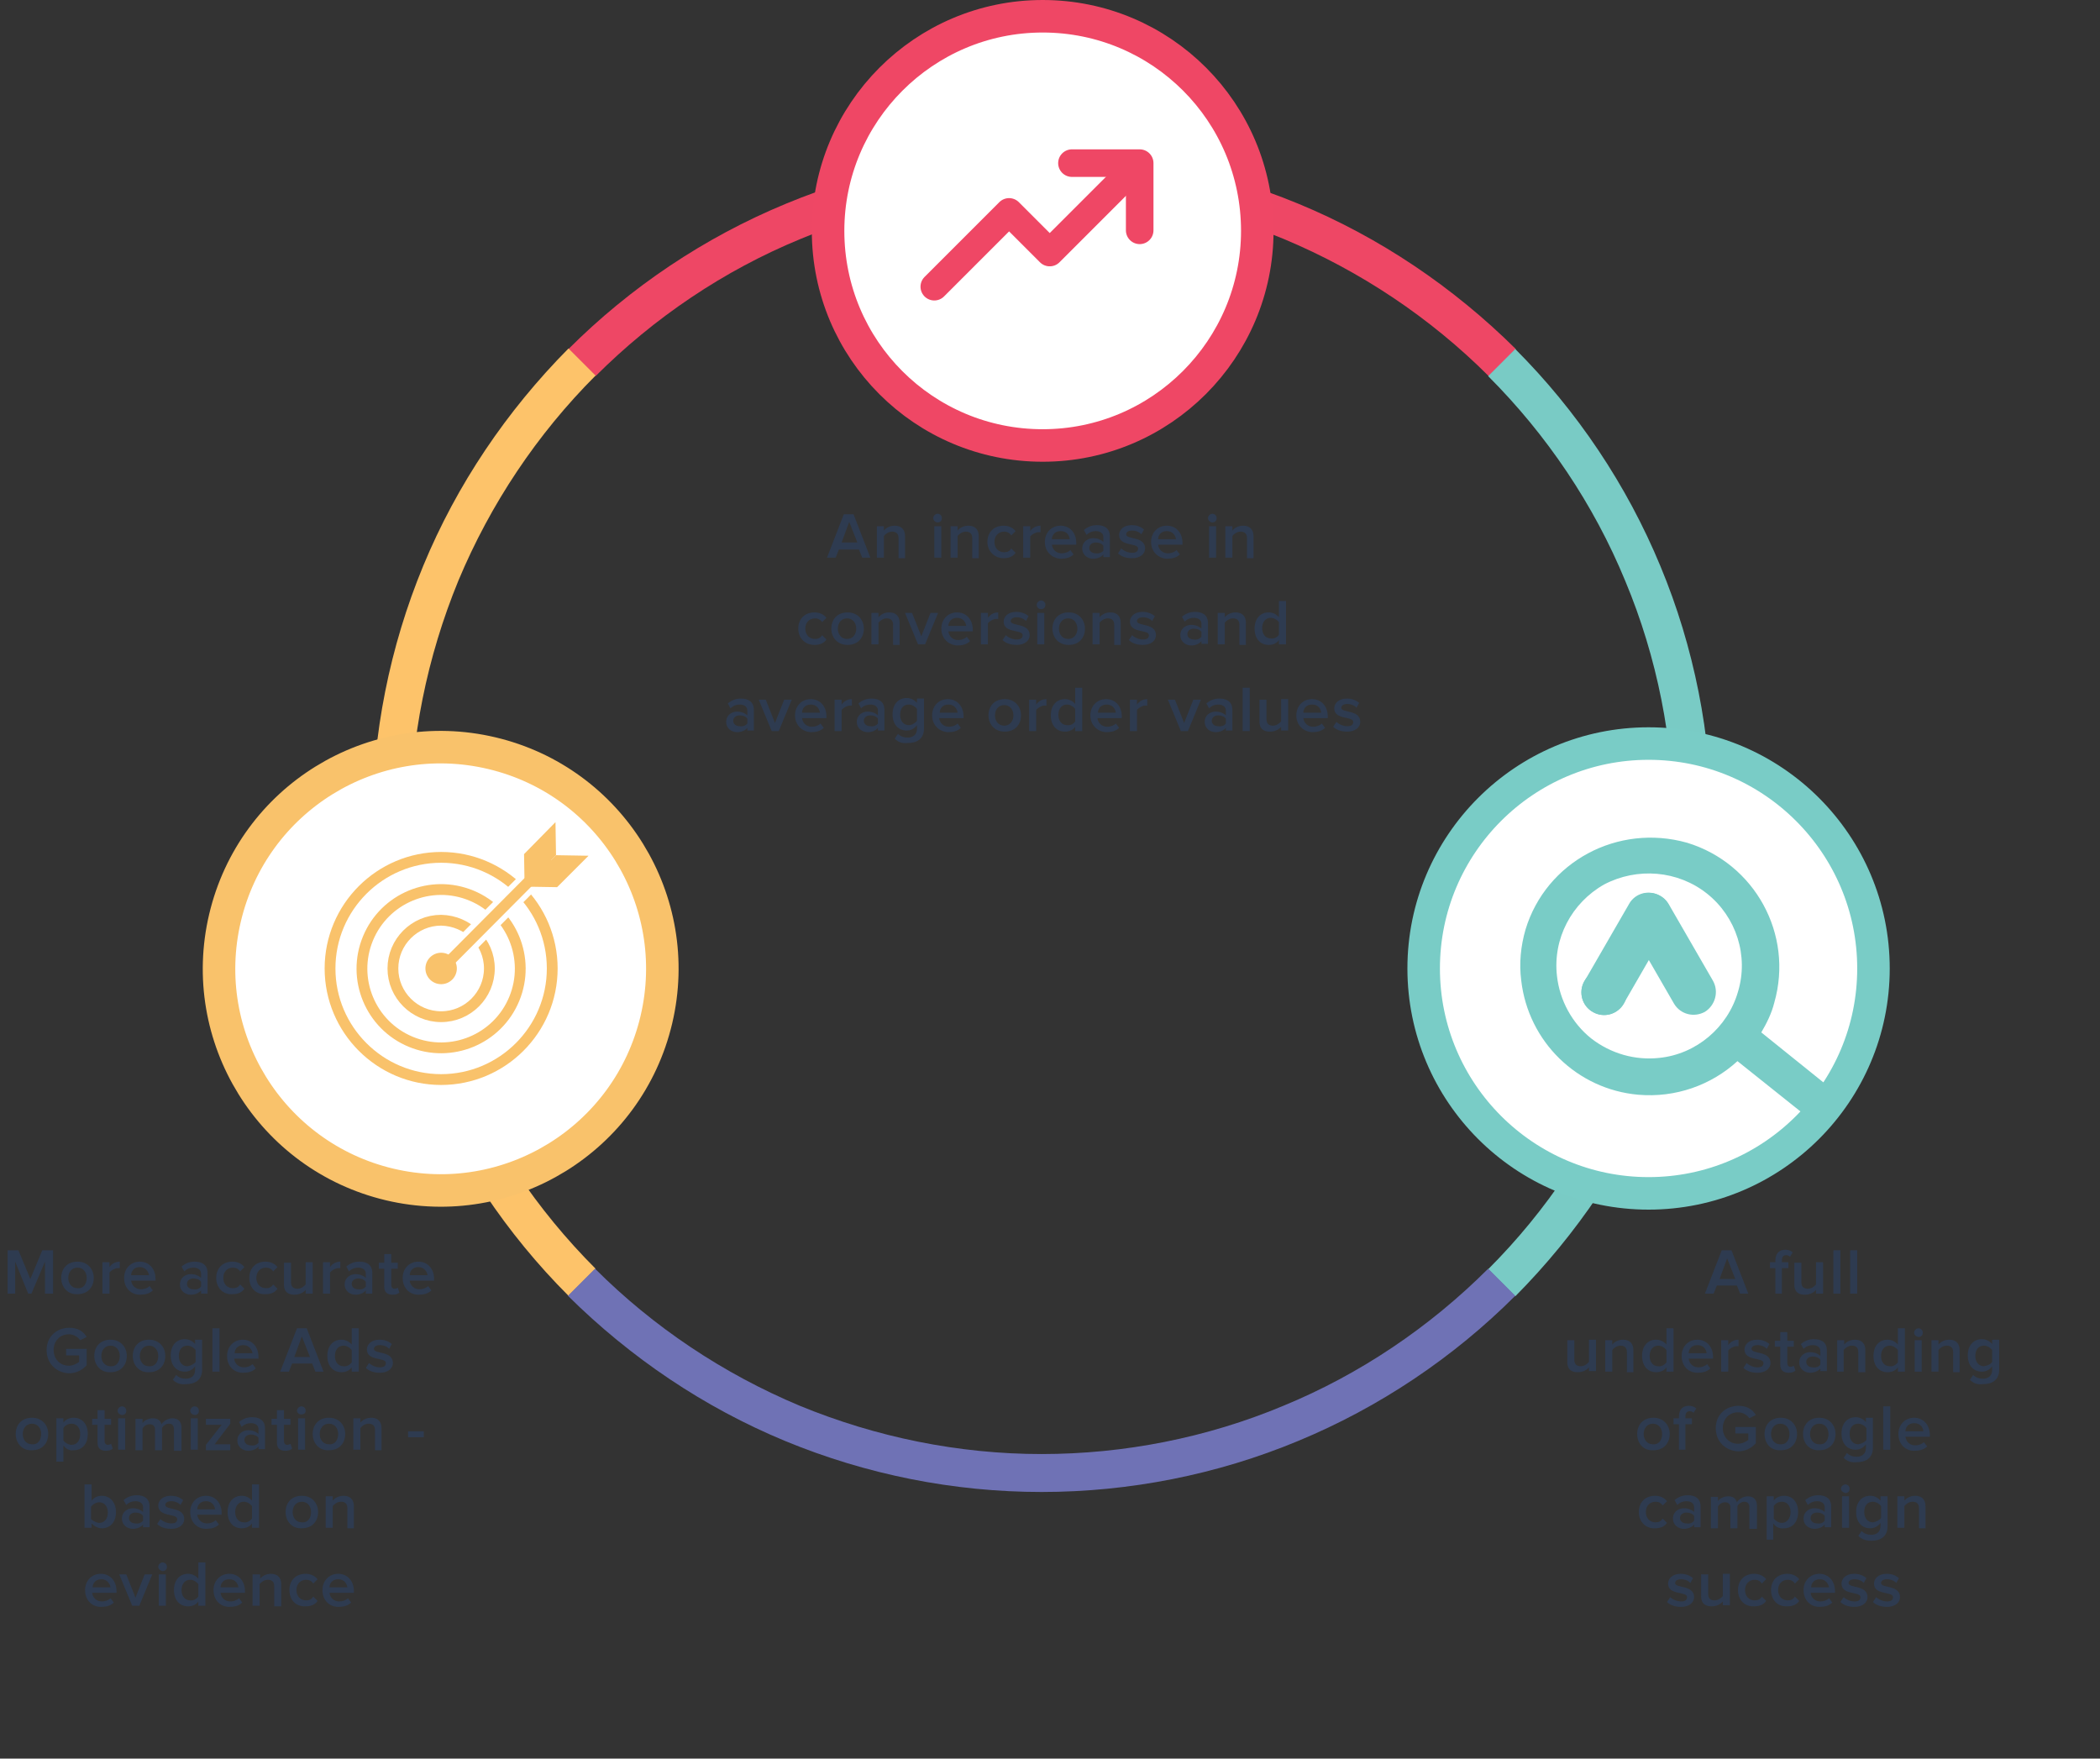 <?xml version="1.0" encoding="UTF-8"?> <!-- Generator: Adobe Illustrator 22.1.0, SVG Export Plug-In . SVG Version: 6.00 Build 0) --> <svg xmlns="http://www.w3.org/2000/svg" xmlns:xlink="http://www.w3.org/1999/xlink" x="0px" y="0px" viewBox="0 0 387.5 324.5" style="enable-background:new 0 0 387.5 324.5;" xml:space="preserve"><rect x="0" y="0" width="387.5" height="324.5" fill="#333333" stroke="none"/>  <style type="text/css"> .st0{display:none;} .st1{display:inline;} .st2{fill:#6E71AE;} .st3{fill:#7CC6C2;} .st4{fill:#E64766;} .st5{fill:#F9C26B;} .st6{fill:#EE4765;} .st7{fill:#FDC36A;} .st8{fill:#79CBC5;} .st9{fill:#6F72B5;} .st10{fill:#FFFFFF;stroke:#EF4765;stroke-width:6;} .st11{fill:none;stroke:#EF4765;stroke-width:5.087;stroke-linecap:round;stroke-linejoin:round;stroke-miterlimit:10;} .st12{fill:#FFFFFF;} .st13{fill:none;stroke:#F9C26B;stroke-width:6;} .st14{fill:none;stroke:#F9C26B;stroke-width:1.993;} .st15{fill:none;stroke:#FFFFFF;stroke-width:3.986;} .st16{fill:#2E3B50;} .st17{fill:none;stroke:#79CCC6;stroke-width:6;} .st18{fill:#79CCC6;} </style> <g id="orig" class="st0"> <g class="st1"> <path id="Fill-196" class="st2" d="M317.8,242.1l-6.5-3.8c8.1-14,13.7-29.1,16.6-45c2.8-15.7,2.9-31.9,0.1-48l7.5-1.3 c2.9,17,2.8,34.1-0.2,50.7C332.3,211.4,326.4,227.4,317.8,242.1"></path> <path id="Fill-198" class="st3" d="M241.3,305.9l-2.5-7.2c29.9-10.5,56.3-32.5,72.5-60.4l6.5,3.8 C300.8,271.5,272.9,294.7,241.3,305.9"></path> <path id="Fill-200" class="st4" d="M216.8,312.3c-8.3,1.4-16.8,2.1-25.3,2.1c-8.5,0-17-0.8-25.3-2.3c-8.3-1.5-16.5-3.8-24.5-6.8 l2.6-7.1c7.5,2.8,15.3,5,23.2,6.4c7.8,1.4,15.9,2.1,23.9,2.2c8,0,16.1-0.6,24-1.9c7.9-1.4,15.8-3.5,23.2-6.1l2.5,7.1 C233.4,308.7,225.2,310.8,216.8,312.3"></path> <path id="Fill-202" class="st5" d="M141.9,305.3c-11.3-4.1-22.6-10.1-33.5-17.7c-10.8-7.8-20.2-16.5-27.8-25.9 c-3.6-4.3-7.2-9.1-11.2-15.4l-0.8-1.3c-1.4-2.2-2.8-4.5-4-6.9c-1.4-2.5-2.6-5-3.8-7.4l-0.5-1c-5.2-11.2-8.9-23.4-11.3-36.3 l7.4-1.3c2.2,12.3,5.8,23.9,10.7,34.4l0.5,1c1.2,2.5,2.3,4.8,3.5,7l0.1,0.1c1.1,2.2,2.4,4.3,3.8,6.5l0.8,1.3 c3.7,5.8,7.1,10.5,10.5,14.5c7.3,8.9,16.2,17.2,26.4,24.6c10.3,7.2,21,12.9,31.7,16.8L141.9,305.3z"></path> <path id="Fill-204" class="st2" d="M56.5,192l-7.5,1.2c-2.9-17-2.8-34.1,0.2-50.7c3.1-16.8,9-32.8,17.5-47.5l6.5,3.8 c-8.1,14-13.7,29.1-16.6,45C53.8,159.6,53.8,175.8,56.5,192"></path> <path id="Fill-206" class="st3" d="M73.2,98.9L66.7,95c17-29.4,44.9-52.6,76.5-63.7l2.5,7.2C115.8,49,89.4,71,73.2,98.9"></path> <path id="Fill-208" class="st4" d="M240,39c-7.5-2.8-15.3-5-23.2-6.4c-7.8-1.4-15.9-2.2-23.9-2.2c-8,0-16.1,0.6-24,1.9 c-7.9,1.4-15.8,3.5-23.2,6.1l-2.5-7.2c7.9-2.8,16.1-5,24.5-6.4c8.3-1.4,16.8-2.1,25.3-2.1c8.5,0,17,0.8,25.3,2.3 c8.3,1.6,16.5,3.8,24.5,6.8L240,39z"></path> <path id="Fill-210" class="st5" d="M328,145.3c-2.2-12.3-5.8-23.9-10.7-34.4l-0.5-1c-1.2-2.5-2.3-4.8-3.5-7l-0.1-0.1 c-1.1-2.2-2.4-4.3-3.7-6.5l-0.8-1.3c-3.7-5.8-7.1-10.5-10.5-14.5c-7.3-8.9-16.2-17.2-26.4-24.6c-10.3-7.2-21-12.9-31.7-16.8 l2.6-7.1c11.3,4.1,22.6,10.1,33.5,17.7c10.8,7.8,20.2,16.5,27.8,25.9c3.6,4.2,7.2,9.1,11.2,15.3l0.8,1.4c1.3,2.2,2.7,4.5,4,6.9 c1.4,2.5,2.6,5,3.8,7.4l0.5,1c5.2,11.2,8.9,23.4,11.3,36.3L328,145.3z"></path> </g> </g> <g id="new"> <g> <g> <g> <path class="st6" d="M104.9,64.4C116.3,53,130,43.8,145,37.6c14.9-6.2,31.1-9.4,47.3-9.4c16.2,0,32.3,3.2,47.3,9.4 c15,6.2,28.6,15.4,40.1,26.8l-5,5c-10.8-10.8-23.7-19.4-37.8-25.3c-14.1-5.8-29.3-8.9-44.6-8.9c-15.2,0-30.5,3-44.6,8.9 c-14.1,5.8-27,14.5-37.8,25.3L104.9,64.4z"></path> <path class="st7" d="M104.9,239.1c-11.4-11.4-20.6-25.1-26.8-40.1c-6.2-14.9-9.4-31.1-9.4-47.3c0-16.2,3.2-32.3,9.4-47.3 c6.2-15,15.4-28.6,26.8-40.1l5,5c-10.8,10.8-19.4,23.7-25.3,37.8c-5.8,14.1-8.9,29.3-8.9,44.6c0,15.2,3,30.5,8.9,44.6 c5.8,14.1,14.5,27,25.3,37.8L104.9,239.1z"></path> <path class="st8" d="M279.6,64.4c11.4,11.4,20.6,25.1,26.8,40.1c6.2,14.9,9.4,31.1,9.4,47.3c0,16.2-3.2,32.3-9.4,47.3 c-6.2,15-15.4,28.6-26.8,40.1l-5-5c10.8-10.8,19.4-23.7,25.3-37.8c5.8-14.1,8.9-29.3,8.9-44.6c0-15.2-3-30.5-8.9-44.6 c-5.8-14.1-14.5-27-25.3-37.8L279.6,64.4z"></path> <path class="st9" d="M279.6,239.1c-11.4,11.4-25.1,20.6-40.1,26.8c-14.9,6.2-31.1,9.4-47.3,9.4c-16.2,0-32.3-3.2-47.3-9.4 c-15-6.2-28.6-15.4-40.1-26.8l5-5c10.8,10.8,23.7,19.4,37.8,25.3c14.1,5.8,29.3,8.9,44.6,8.9c15.2,0,30.5-3,44.6-8.9 c14.1-5.8,27-14.5,37.8-25.3L279.6,239.1z"></path> </g> </g> </g> </g> <g id="Layer_1"> <g> <g> <path class="st10" d="M232,42.6c0,21.8-17.7,39.6-39.6,39.6s-39.6-17.7-39.6-39.6c0-21.8,17.7-39.6,39.6-39.6S232,20.7,232,42.6z "></path> <polyline class="st11" points="172.4,52.9 186.2,39.1 193.7,46.6 208.1,32.2 "></polyline> </g> <polyline class="st11" points="197.8,30.1 210.3,30.1 210.3,42.5 "></polyline> </g> <g> <path class="st12" d="M122.2,178.7c0,22.6-18.3,40.9-40.9,40.9s-40.9-18.3-40.9-40.9c0-22.6,18.3-40.9,40.9-40.9 S122.2,156.2,122.2,178.7"></path> <ellipse transform="matrix(0.23 -0.973 0.973 0.23 -111.281 216.865)" class="st13" cx="81.4" cy="178.7" rx="40.9" ry="40.9"></ellipse> <path class="st12" d="M96,178.7c0,8.1-6.6,14.6-14.6,14.6c-8.1,0-14.6-6.6-14.6-14.6c0-8.1,6.6-14.6,14.6-14.6 C89.5,164.1,96,170.6,96,178.7"></path> <ellipse transform="matrix(0.383 -0.924 0.924 0.383 -114.901 185.514)" class="st14" cx="81.4" cy="178.7" rx="14.6" ry="14.6"></ellipse> <path class="st14" d="M101.9,178.7c0,11.3-9.2,20.5-20.5,20.5c-11.3,0-20.5-9.2-20.5-20.5c0-11.3,9.2-20.5,20.5-20.5 C92.7,158.2,101.9,167.4,101.9,178.7z"></path> <path class="st12" d="M90.3,178.7c0,4.9-4,8.9-8.9,8.9c-4.9,0-8.9-4-8.9-8.9c0-4.9,4-8.9,8.9-8.9 C86.3,169.9,90.3,173.8,90.3,178.7"></path> <path class="st14" d="M90.3,178.7c0,4.9-4,8.9-8.9,8.9c-4.9,0-8.9-4-8.9-8.9c0-4.9,4-8.9,8.9-8.9 C86.3,169.9,90.3,173.8,90.3,178.7z"></path> <line class="st15" x1="81.4" y1="178.9" x2="101.6" y2="158.6"></line> <line class="st14" x1="81.4" y1="178.9" x2="101.6" y2="158.6"></line> <polygon class="st5" points="108.6,157.9 102.8,163.7 96.7,163.6 102.6,157.8 "></polygon> <polygon class="st5" points="102.5,151.7 96.7,157.6 96.8,163.6 102.6,157.8 "></polygon> <path class="st5" d="M84.3,178.7c0,1.6-1.3,2.9-2.9,2.9c-1.6,0-2.9-1.3-2.9-2.9c0-1.6,1.3-2.9,2.9-2.9 C83,175.8,84.3,177.1,84.3,178.7"></path> </g> <g> <g> <path class="st16" d="M159.1,102.9l-0.6-1.5h-3.7l-0.6,1.5h-1.6l3.1-8h1.8l3.1,8H159.1z M156.7,96.3l-1.4,3.8h2.9L156.7,96.3z"></path> <path class="st16" d="M165.8,102.9v-3.6c0-0.9-0.5-1.2-1.2-1.2c-0.6,0-1.2,0.4-1.5,0.8v4h-1.3v-5.8h1.3v0.8 c0.4-0.5,1.1-0.9,2-0.9c1.2,0,1.9,0.7,1.9,1.9v4.1H165.8z"></path> <path class="st16" d="M172.2,95.6c0-0.4,0.4-0.8,0.8-0.8c0.4,0,0.8,0.3,0.8,0.8s-0.3,0.8-0.8,0.8C172.6,96.4,172.2,96,172.2,95.6 z M172.4,102.9v-5.8h1.3v5.8H172.4z"></path> <path class="st16" d="M179.4,102.9v-3.6c0-0.9-0.5-1.2-1.2-1.2c-0.6,0-1.2,0.4-1.5,0.8v4h-1.3v-5.8h1.3v0.8 c0.4-0.5,1.1-0.9,2-0.9c1.2,0,1.9,0.7,1.9,1.9v4.1H179.4z"></path> <path class="st16" d="M182.2,100c0-1.8,1.2-3,3-3c1.1,0,1.8,0.5,2.2,1l-0.8,0.8c-0.3-0.5-0.8-0.7-1.3-0.7c-1.1,0-1.8,0.8-1.8,1.9 c0,1.1,0.7,1.9,1.8,1.9c0.6,0,1-0.2,1.3-0.7l0.8,0.8c-0.4,0.6-1.1,1-2.2,1C183.5,103,182.2,101.7,182.2,100z"></path> <path class="st16" d="M188.8,102.9v-5.8h1.3v0.9c0.4-0.6,1.1-1,1.9-1v1.2c-0.1,0-0.2,0-0.4,0c-0.5,0-1.2,0.4-1.5,0.8v3.9H188.8z"></path> <path class="st16" d="M192.8,100c0-1.7,1.2-3,2.9-3c1.7,0,2.9,1.3,2.9,3.2v0.3h-4.5c0.1,0.9,0.8,1.6,1.8,1.6 c0.6,0,1.2-0.2,1.6-0.6l0.6,0.8c-0.6,0.6-1.4,0.8-2.4,0.8C194.1,103,192.8,101.8,192.8,100z M195.7,98c-1.1,0-1.6,0.8-1.6,1.5 h3.3C197.3,98.8,196.9,98,195.7,98z"></path> <path class="st16" d="M203.6,102.9v-0.6c-0.4,0.5-1.1,0.8-1.9,0.8c-0.9,0-2-0.6-2-1.9c0-1.3,1.1-1.9,2-1.9c0.8,0,1.5,0.3,1.9,0.7 v-0.9c0-0.7-0.6-1.1-1.4-1.1c-0.6,0-1.2,0.2-1.7,0.7l-0.5-0.9c0.7-0.6,1.5-0.9,2.4-0.9c1.3,0,2.4,0.5,2.4,2.1v3.8H203.6z M203.6,101.6v-0.9c-0.3-0.4-0.8-0.6-1.4-0.6c-0.7,0-1.2,0.4-1.2,1c0,0.6,0.5,1,1.2,1C202.8,102.2,203.4,101.9,203.6,101.6z"></path> <path class="st16" d="M206.3,102.1l0.6-0.9c0.4,0.4,1.2,0.8,2,0.8c0.8,0,1.1-0.3,1.1-0.8c0-1.1-3.5-0.3-3.5-2.5 c0-0.9,0.8-1.8,2.3-1.8c1,0,1.7,0.3,2.3,0.8l-0.5,0.9c-0.3-0.4-1-0.7-1.7-0.7c-0.7,0-1.1,0.3-1.1,0.7c0,1,3.5,0.3,3.5,2.6 c0,1-0.9,1.8-2.4,1.8C207.8,103,206.9,102.7,206.3,102.1z"></path> <path class="st16" d="M212.4,100c0-1.7,1.2-3,2.9-3c1.7,0,2.9,1.3,2.9,3.2v0.3h-4.5c0.1,0.9,0.8,1.6,1.8,1.6 c0.6,0,1.2-0.2,1.6-0.6l0.6,0.8c-0.6,0.6-1.4,0.8-2.4,0.8C213.7,103,212.4,101.8,212.4,100z M215.3,98c-1.1,0-1.6,0.8-1.6,1.5 h3.3C216.9,98.8,216.4,98,215.3,98z"></path> <path class="st16" d="M222.9,95.6c0-0.4,0.4-0.8,0.8-0.8c0.4,0,0.8,0.3,0.8,0.8s-0.3,0.8-0.8,0.8C223.3,96.4,222.9,96,222.9,95.6 z M223.1,102.9v-5.8h1.3v5.8H223.1z"></path> <path class="st16" d="M230.1,102.9v-3.6c0-0.9-0.5-1.2-1.2-1.2c-0.6,0-1.2,0.4-1.5,0.8v4h-1.3v-5.8h1.3v0.8 c0.4-0.5,1.1-0.9,2-0.9c1.2,0,1.9,0.7,1.9,1.9v4.1H230.1z"></path> </g> <g> <path class="st16" d="M147.3,116c0-1.8,1.2-3,3-3c1.1,0,1.8,0.5,2.2,1l-0.8,0.8c-0.3-0.5-0.8-0.7-1.3-0.7c-1.1,0-1.8,0.8-1.8,1.9 c0,1.1,0.7,1.9,1.8,1.9c0.6,0,1-0.2,1.3-0.7l0.8,0.8c-0.4,0.6-1.1,1-2.2,1C148.5,119,147.3,117.7,147.3,116z"></path> <path class="st16" d="M153.4,116c0-1.7,1.1-3,3-3c1.9,0,3,1.4,3,3c0,1.7-1.1,3-3,3C154.5,119,153.4,117.6,153.4,116z M158,116 c0-1-0.6-1.9-1.7-1.9c-1.1,0-1.7,0.9-1.7,1.9c0,1,0.6,1.9,1.7,1.9C157.4,117.9,158,117,158,116z"></path> <path class="st16" d="M164.8,118.9v-3.6c0-0.9-0.5-1.2-1.2-1.2c-0.6,0-1.2,0.4-1.5,0.8v4h-1.3v-5.8h1.3v0.8 c0.4-0.5,1.1-0.9,2-0.9c1.2,0,1.9,0.7,1.9,1.9v4.1H164.8z"></path> <path class="st16" d="M169.4,118.9l-2.4-5.8h1.3l1.7,4.3l1.7-4.3h1.4l-2.4,5.8H169.4z"></path> <path class="st16" d="M173.7,116c0-1.7,1.2-3,2.9-3c1.7,0,2.9,1.3,2.9,3.2v0.3H175c0.1,0.9,0.8,1.6,1.8,1.6 c0.6,0,1.2-0.2,1.6-0.6l0.6,0.8c-0.6,0.6-1.4,0.8-2.4,0.8C175,119,173.7,117.8,173.7,116z M176.6,114c-1.1,0-1.6,0.8-1.6,1.5h3.3 C178.2,114.8,177.7,114,176.6,114z"></path> <path class="st16" d="M181,118.9v-5.8h1.3v0.9c0.4-0.6,1.1-1,1.9-1v1.2c-0.1,0-0.2,0-0.4,0c-0.5,0-1.2,0.4-1.5,0.8v3.9H181z"></path> <path class="st16" d="M185,118.1l0.6-0.9c0.4,0.4,1.2,0.8,2,0.8c0.8,0,1.1-0.3,1.1-0.8c0-1.1-3.5-0.3-3.5-2.5 c0-0.9,0.8-1.8,2.3-1.8c1,0,1.7,0.3,2.3,0.8l-0.5,0.9c-0.3-0.4-1-0.7-1.7-0.7c-0.7,0-1.1,0.3-1.1,0.7c0,1,3.5,0.3,3.5,2.6 c0,1-0.9,1.8-2.4,1.8C186.5,119,185.6,118.7,185,118.1z"></path> <path class="st16" d="M191.3,111.6c0-0.4,0.4-0.8,0.8-0.8c0.4,0,0.8,0.3,0.8,0.8s-0.3,0.8-0.8,0.8 C191.6,112.4,191.3,112,191.3,111.6z M191.4,118.9v-5.8h1.3v5.8H191.4z"></path> <path class="st16" d="M194.2,116c0-1.7,1.1-3,3-3c1.9,0,3,1.4,3,3c0,1.7-1.1,3-3,3C195.3,119,194.2,117.6,194.2,116z M198.8,116 c0-1-0.6-1.9-1.7-1.9c-1.1,0-1.7,0.9-1.7,1.9c0,1,0.6,1.9,1.7,1.9C198.2,117.9,198.8,117,198.8,116z"></path> <path class="st16" d="M205.6,118.9v-3.6c0-0.9-0.5-1.2-1.2-1.2c-0.6,0-1.2,0.4-1.5,0.8v4h-1.3v-5.8h1.3v0.8 c0.4-0.5,1.1-0.9,2-0.9c1.2,0,1.9,0.7,1.9,1.9v4.1H205.6z"></path> <path class="st16" d="M208.3,118.1l0.6-0.9c0.4,0.4,1.2,0.8,2,0.8c0.8,0,1.1-0.3,1.1-0.8c0-1.1-3.5-0.3-3.5-2.5 c0-0.9,0.8-1.8,2.3-1.8c1,0,1.7,0.3,2.3,0.8l-0.5,0.9c-0.3-0.4-1-0.7-1.7-0.7c-0.7,0-1.1,0.3-1.1,0.7c0,1,3.5,0.3,3.5,2.6 c0,1-0.9,1.8-2.4,1.8C209.8,119,208.9,118.7,208.3,118.1z"></path> <path class="st16" d="M221.7,118.9v-0.6c-0.4,0.5-1.1,0.8-1.9,0.8c-0.9,0-2-0.6-2-1.9c0-1.3,1.1-1.9,2-1.9c0.8,0,1.5,0.3,1.9,0.7 v-0.9c0-0.7-0.6-1.1-1.4-1.1c-0.6,0-1.2,0.2-1.7,0.7l-0.5-0.9c0.7-0.6,1.5-0.9,2.4-0.9c1.3,0,2.4,0.5,2.4,2.1v3.8H221.7z M221.7,117.5v-0.9c-0.3-0.4-0.8-0.6-1.4-0.6c-0.7,0-1.2,0.4-1.2,1c0,0.6,0.5,1,1.2,1C220.8,118.1,221.4,117.9,221.7,117.5z"></path> <path class="st16" d="M228.7,118.9v-3.6c0-0.9-0.5-1.2-1.2-1.2c-0.6,0-1.2,0.4-1.5,0.8v4h-1.3v-5.8h1.3v0.8 c0.4-0.5,1.1-0.9,2-0.9c1.2,0,1.9,0.7,1.9,1.9v4.1H228.7z"></path> <path class="st16" d="M236,118.9v-0.8c-0.4,0.6-1.1,0.9-1.9,0.9c-1.5,0-2.6-1.1-2.6-3c0-1.9,1.1-3,2.6-3c0.7,0,1.4,0.3,1.9,0.9 v-3h1.3v8H236z M236,117.1v-2.3c-0.3-0.4-0.9-0.8-1.5-0.8c-1,0-1.6,0.8-1.6,1.9c0,1.1,0.6,1.9,1.6,1.9 C235.1,117.9,235.7,117.6,236,117.1z"></path> </g> <g> <path class="st16" d="M137.9,134.9v-0.6c-0.4,0.5-1.1,0.8-1.9,0.8c-0.9,0-2-0.6-2-1.9c0-1.3,1.1-1.9,2-1.9c0.8,0,1.5,0.3,1.9,0.7 v-0.9c0-0.7-0.6-1.1-1.4-1.1c-0.6,0-1.2,0.2-1.7,0.7l-0.5-0.9c0.7-0.6,1.5-0.9,2.4-0.9c1.3,0,2.4,0.5,2.4,2.1v3.8H137.9z M137.9,133.5v-0.9c-0.3-0.4-0.8-0.6-1.4-0.6c-0.7,0-1.2,0.4-1.2,1c0,0.6,0.5,1,1.2,1C137,134.1,137.6,133.9,137.9,133.5z"></path> <path class="st16" d="M142.4,134.9l-2.4-5.8h1.3l1.7,4.3l1.7-4.3h1.4l-2.4,5.8H142.4z"></path> <path class="st16" d="M146.7,132c0-1.7,1.2-3,2.9-3c1.7,0,2.9,1.3,2.9,3.2v0.3H148c0.1,0.9,0.8,1.6,1.8,1.6 c0.6,0,1.2-0.2,1.6-0.6l0.6,0.8c-0.6,0.6-1.4,0.8-2.4,0.8C148,135,146.7,133.8,146.7,132z M149.6,130c-1.1,0-1.6,0.8-1.6,1.5h3.3 C151.2,130.8,150.7,130,149.6,130z"></path> <path class="st16" d="M154,134.9v-5.8h1.3v0.9c0.4-0.6,1.1-1,1.9-1v1.2c-0.1,0-0.2,0-0.4,0c-0.5,0-1.2,0.4-1.5,0.8v3.9H154z"></path> <path class="st16" d="M162,134.9v-0.6c-0.4,0.5-1.1,0.8-1.9,0.8c-0.9,0-2-0.6-2-1.9c0-1.3,1.1-1.9,2-1.9c0.8,0,1.5,0.3,1.9,0.7 v-0.9c0-0.7-0.6-1.1-1.4-1.1c-0.6,0-1.2,0.2-1.7,0.7l-0.5-0.9c0.7-0.6,1.5-0.9,2.4-0.9c1.3,0,2.4,0.5,2.4,2.1v3.8H162z M162,133.5v-0.9c-0.3-0.4-0.8-0.6-1.4-0.6c-0.7,0-1.2,0.4-1.2,1c0,0.6,0.5,1,1.2,1C161.1,134.1,161.7,133.9,162,133.5z"></path> <path class="st16" d="M165.1,136.3l0.6-0.9c0.5,0.5,1.1,0.7,1.8,0.7c0.8,0,1.7-0.4,1.7-1.6v-0.7c-0.4,0.6-1.1,1-1.9,1 c-1.5,0-2.6-1.1-2.6-3c0-1.9,1.1-3,2.6-3c0.7,0,1.4,0.3,1.9,0.9v-0.8h1.3v5.5c0,2.1-1.5,2.7-3,2.7 C166.5,137.2,165.8,137,165.1,136.3z M169.2,133v-2.2c-0.3-0.4-0.9-0.8-1.5-0.8c-1,0-1.6,0.7-1.6,1.9c0,1.1,0.6,1.9,1.6,1.9 C168.3,133.8,168.9,133.4,169.2,133z"></path> <path class="st16" d="M172,132c0-1.7,1.2-3,2.9-3c1.7,0,2.9,1.3,2.9,3.2v0.3h-4.5c0.1,0.9,0.8,1.6,1.8,1.6c0.6,0,1.2-0.2,1.6-0.6 l0.6,0.8c-0.6,0.6-1.4,0.8-2.4,0.8C173.3,135,172,133.8,172,132z M175,130c-1.1,0-1.6,0.8-1.6,1.5h3.3 C176.6,130.8,176.1,130,175,130z"></path> <path class="st16" d="M182.4,132c0-1.7,1.1-3,3-3c1.9,0,3,1.4,3,3c0,1.7-1.1,3-3,3C183.5,135,182.4,133.6,182.4,132z M187,132 c0-1-0.6-1.9-1.7-1.9c-1.1,0-1.7,0.9-1.7,1.9c0,1,0.6,1.9,1.7,1.9C186.4,133.9,187,133,187,132z"></path> <path class="st16" d="M189.9,134.9v-5.8h1.3v0.9c0.4-0.6,1.1-1,1.9-1v1.2c-0.1,0-0.2,0-0.4,0c-0.5,0-1.2,0.4-1.5,0.8v3.9H189.9z"></path> <path class="st16" d="M198.4,134.9v-0.8c-0.4,0.6-1.1,0.9-1.9,0.9c-1.5,0-2.6-1.1-2.6-3c0-1.9,1.1-3,2.6-3c0.7,0,1.4,0.3,1.9,0.9 v-3h1.3v8H198.4z M198.4,133.1v-2.3c-0.3-0.4-0.9-0.8-1.5-0.8c-1,0-1.6,0.8-1.6,1.9c0,1.1,0.6,1.9,1.6,1.9 C197.5,133.9,198.1,133.6,198.4,133.1z"></path> <path class="st16" d="M201.2,132c0-1.7,1.2-3,2.9-3c1.7,0,2.9,1.3,2.9,3.2v0.3h-4.5c0.1,0.9,0.8,1.6,1.8,1.6 c0.6,0,1.2-0.2,1.6-0.6l0.6,0.8c-0.6,0.6-1.4,0.8-2.4,0.8C202.5,135,201.2,133.8,201.2,132z M204.2,130c-1.1,0-1.6,0.8-1.6,1.5 h3.3C205.8,130.8,205.3,130,204.2,130z"></path> <path class="st16" d="M208.5,134.9v-5.8h1.3v0.9c0.4-0.6,1.1-1,1.9-1v1.2c-0.1,0-0.2,0-0.4,0c-0.5,0-1.2,0.4-1.5,0.8v3.9H208.5z"></path> <path class="st16" d="M217.9,134.9l-2.4-5.8h1.3l1.7,4.3l1.7-4.3h1.4l-2.4,5.8H217.9z"></path> <path class="st16" d="M226.2,134.9v-0.6c-0.4,0.5-1.1,0.8-1.9,0.8c-0.9,0-2-0.6-2-1.9c0-1.3,1.1-1.9,2-1.9c0.8,0,1.5,0.3,1.9,0.7 v-0.9c0-0.7-0.6-1.1-1.4-1.1c-0.6,0-1.2,0.2-1.7,0.7l-0.5-0.9c0.7-0.6,1.5-0.9,2.4-0.9c1.3,0,2.4,0.5,2.4,2.1v3.8H226.2z M226.2,133.5v-0.9c-0.3-0.4-0.8-0.6-1.4-0.6c-0.7,0-1.2,0.4-1.2,1c0,0.6,0.5,1,1.2,1C225.4,134.1,225.9,133.9,226.2,133.5z"></path> <path class="st16" d="M229.3,134.9v-8h1.3v8H229.3z"></path> <path class="st16" d="M236.4,134.9v-0.8c-0.4,0.5-1.1,0.9-2.1,0.9c-1.2,0-1.9-0.6-1.9-1.8v-4.1h1.3v3.6c0,0.9,0.5,1.2,1.2,1.2 c0.6,0,1.2-0.4,1.5-0.8v-4.1h1.3v5.8H236.4z"></path> <path class="st16" d="M239.2,132c0-1.7,1.2-3,2.9-3c1.7,0,2.9,1.3,2.9,3.2v0.3h-4.5c0.1,0.9,0.8,1.6,1.8,1.6 c0.6,0,1.2-0.2,1.6-0.6l0.6,0.8c-0.6,0.6-1.4,0.8-2.4,0.8C240.5,135,239.2,133.8,239.2,132z M242.1,130c-1.1,0-1.6,0.8-1.6,1.5 h3.3C243.7,130.8,243.3,130,242.1,130z"></path> <path class="st16" d="M246,134.1l0.6-0.9c0.4,0.4,1.2,0.8,2,0.8s1.1-0.3,1.1-0.8c0-1.1-3.5-0.3-3.5-2.5c0-0.9,0.8-1.8,2.3-1.8 c1,0,1.7,0.3,2.3,0.8l-0.5,0.9c-0.3-0.4-1-0.7-1.7-0.7c-0.7,0-1.1,0.3-1.1,0.7c0,1,3.5,0.3,3.5,2.6c0,1-0.9,1.8-2.4,1.8 C247.5,135,246.6,134.7,246,134.1z"></path> </g> </g> <g> <path class="st12" d="M345.7,178.7c0,22.9-18.6,41.5-41.5,41.5s-41.5-18.6-41.5-41.5c0-22.9,18.6-41.5,41.5-41.5 S345.7,155.8,345.7,178.7"></path> <path class="st17" d="M345.7,178.7c0,22.9-18.6,41.5-41.5,41.5s-41.5-18.6-41.5-41.5c0-22.9,18.6-41.5,41.5-41.5 S345.7,155.8,345.7,178.7z"></path> <path class="st18" d="M315,164.9c5.4,4.3,7.7,11.5,5.7,18.1c-1.9,6.6-7.7,11.5-14.5,12.2c-4.5,0.5-9-0.8-12.6-3.6 c-3.5-2.8-5.8-7-6.3-11.5c-0.8-6.9,2.7-13.5,8.7-16.9C302.1,160,309.6,160.6,315,164.9 M281.5,171.5c-0.9,3.1-1.2,6.3-0.8,9.4 c1.3,11.3,10.3,20.1,21.6,21.1c6.9,0.6,13.5-1.8,18.3-6.2l12.4,9.9c1.4,1.1,3.5,0.9,4.7-0.5l0.1-0.1c0.9-1.2,0.9-3.5-0.5-4.7 l-12.3-9.9c1-1.7,1.9-3.5,2.4-5.5c3.6-12.6-3.6-25.7-16.1-29.5C298.5,151.9,285.3,159,281.5,171.5"></path> </g> <g> <path class="st16" d="M8.3,238.7v-5.9l-2.5,5.9H5.2l-2.4-5.9v5.9H1.4v-8h2l2.2,5.3l2.2-5.3h2v8H8.3z"></path> <path class="st16" d="M11.3,235.8c0-1.7,1.1-3,3-3c1.9,0,3,1.4,3,3c0,1.7-1.1,3-3,3C12.5,238.9,11.3,237.5,11.3,235.8z M16,235.8 c0-1-0.6-1.9-1.7-1.9c-1.1,0-1.7,0.9-1.7,1.9c0,1,0.6,1.9,1.7,1.9C15.4,237.8,16,236.9,16,235.8z"></path> <path class="st16" d="M18.9,238.7v-5.8h1.3v0.9c0.4-0.6,1.1-1,1.9-1v1.2c-0.1,0-0.2,0-0.4,0c-0.5,0-1.2,0.4-1.5,0.8v3.9H18.9z"></path> <path class="st16" d="M22.9,235.8c0-1.7,1.2-3,2.9-3c1.7,0,2.9,1.3,2.9,3.2v0.3h-4.5c0.1,0.9,0.8,1.6,1.8,1.6 c0.6,0,1.2-0.2,1.6-0.6l0.6,0.8c-0.6,0.6-1.4,0.8-2.4,0.8C24.2,238.9,22.9,237.7,22.9,235.8z M25.8,233.8c-1.1,0-1.6,0.8-1.6,1.5 h3.3C27.4,234.7,26.9,233.8,25.8,233.8z"></path> <path class="st16" d="M37.1,238.7v-0.6c-0.4,0.5-1.1,0.8-1.9,0.8c-0.9,0-2-0.6-2-1.9c0-1.3,1.1-1.9,2-1.9c0.8,0,1.5,0.3,1.9,0.7 V235c0-0.7-0.6-1.1-1.4-1.1c-0.6,0-1.2,0.2-1.7,0.7l-0.5-0.9c0.7-0.6,1.5-0.9,2.4-0.9c1.3,0,2.4,0.5,2.4,2.1v3.8H37.1z M37.1,237.4v-0.9c-0.3-0.4-0.8-0.6-1.4-0.6c-0.7,0-1.2,0.4-1.2,1c0,0.6,0.5,1,1.2,1C36.3,238,36.8,237.8,37.1,237.4z"></path> <path class="st16" d="M39.9,235.8c0-1.8,1.2-3,3-3c1.1,0,1.8,0.5,2.2,1l-0.8,0.8c-0.3-0.5-0.8-0.7-1.3-0.7c-1.1,0-1.8,0.8-1.8,1.9 s0.7,1.9,1.8,1.9c0.6,0,1-0.2,1.3-0.7l0.8,0.8c-0.4,0.6-1.1,1-2.2,1C41.1,238.9,39.9,237.6,39.9,235.8z"></path> <path class="st16" d="M46,235.8c0-1.8,1.2-3,3-3c1.1,0,1.8,0.5,2.2,1l-0.8,0.8c-0.3-0.5-0.8-0.7-1.3-0.7c-1.1,0-1.8,0.8-1.8,1.9 s0.7,1.9,1.8,1.9c0.6,0,1-0.2,1.3-0.7l0.8,0.8c-0.4,0.6-1.1,1-2.2,1C47.2,238.9,46,237.6,46,235.8z"></path> <path class="st16" d="M56.4,238.7V238c-0.4,0.5-1.1,0.9-2.1,0.9c-1.2,0-1.9-0.6-1.9-1.8v-4.1h1.3v3.6c0,0.9,0.5,1.2,1.2,1.2 c0.6,0,1.2-0.4,1.5-0.8v-4.1h1.3v5.8H56.4z"></path> <path class="st16" d="M59.6,238.7v-5.8h1.3v0.9c0.4-0.6,1.1-1,1.9-1v1.2c-0.1,0-0.2,0-0.4,0c-0.5,0-1.2,0.4-1.5,0.8v3.9H59.6z"></path> <path class="st16" d="M67.5,238.7v-0.6c-0.4,0.5-1.1,0.8-1.9,0.8c-0.9,0-2-0.6-2-1.9c0-1.3,1.1-1.9,2-1.9c0.8,0,1.5,0.3,1.9,0.7 V235c0-0.7-0.6-1.1-1.4-1.1c-0.6,0-1.2,0.2-1.7,0.7l-0.5-0.9c0.7-0.6,1.5-0.9,2.4-0.9c1.3,0,2.4,0.5,2.4,2.1v3.8H67.5z M67.5,237.4v-0.9c-0.3-0.4-0.8-0.6-1.4-0.6c-0.7,0-1.2,0.4-1.2,1c0,0.6,0.5,1,1.2,1C66.7,238,67.2,237.8,67.5,237.4z"></path> <path class="st16" d="M70.9,237.4v-3.3h-1v-1.1h1v-1.6h1.3v1.6h1.2v1.1h-1.2v3c0,0.4,0.2,0.7,0.6,0.7c0.2,0,0.5-0.1,0.6-0.2 l0.3,0.9c-0.2,0.2-0.6,0.4-1.2,0.4C71.4,238.9,70.9,238.4,70.9,237.4z"></path> <path class="st16" d="M74.3,235.8c0-1.7,1.2-3,2.9-3c1.7,0,2.9,1.3,2.9,3.2v0.3h-4.5c0.1,0.9,0.8,1.6,1.8,1.6 c0.6,0,1.2-0.2,1.6-0.6l0.6,0.8c-0.6,0.6-1.4,0.8-2.4,0.8C75.6,238.9,74.3,237.7,74.3,235.8z M77.2,233.8c-1.1,0-1.6,0.8-1.6,1.5 h3.3C78.8,234.7,78.3,233.8,77.2,233.8z"></path> <path class="st16" d="M8.6,249.1c0-2.5,1.9-4.1,4.2-4.1c1.6,0,2.6,0.7,3.2,1.7l-1.2,0.6c-0.4-0.6-1.2-1.1-2.1-1.1 c-1.6,0-2.8,1.2-2.8,2.9c0,1.7,1.2,2.9,2.8,2.9c0.8,0,1.5-0.4,1.9-0.7v-1.2h-2.4v-1.2h3.8v3c-0.8,0.9-1.9,1.5-3.3,1.5 C10.5,253.3,8.6,251.7,8.6,249.1z"></path> <path class="st16" d="M17.4,250.2c0-1.7,1.1-3,3-3c1.9,0,3,1.4,3,3c0,1.7-1.1,3-3,3C18.6,253.3,17.4,251.9,17.4,250.2z M22.1,250.2c0-1-0.6-1.9-1.7-1.9c-1.1,0-1.7,0.9-1.7,1.9c0,1,0.6,1.9,1.7,1.9C21.5,252.2,22.1,251.3,22.1,250.2z"></path> <path class="st16" d="M24.5,250.2c0-1.7,1.1-3,3-3c1.9,0,3,1.4,3,3c0,1.7-1.1,3-3,3C25.7,253.3,24.5,251.9,24.5,250.2z M29.2,250.2c0-1-0.6-1.9-1.7-1.9c-1.1,0-1.7,0.9-1.7,1.9c0,1,0.6,1.9,1.7,1.9C28.6,252.2,29.2,251.3,29.2,250.2z"></path> <path class="st16" d="M31.9,254.6l0.6-0.9c0.5,0.5,1.1,0.7,1.8,0.7c0.8,0,1.7-0.4,1.7-1.6v-0.7c-0.4,0.6-1.1,1-1.9,1 c-1.5,0-2.6-1.1-2.6-3c0-1.9,1.1-3,2.6-3c0.7,0,1.4,0.3,1.9,0.9v-0.8h1.3v5.5c0,2.1-1.5,2.7-3,2.7 C33.4,255.5,32.6,255.3,31.9,254.6z M36.1,251.3v-2.2c-0.3-0.4-0.9-0.8-1.5-0.8c-1,0-1.6,0.7-1.6,1.9c0,1.1,0.6,1.9,1.6,1.9 C35.2,252,35.8,251.7,36.1,251.3z"></path> <path class="st16" d="M39.2,253.1v-8h1.3v8H39.2z"></path> <path class="st16" d="M41.9,250.2c0-1.7,1.2-3,2.9-3c1.7,0,2.9,1.3,2.9,3.2v0.3h-4.5c0.1,0.9,0.8,1.6,1.8,1.6 c0.6,0,1.2-0.2,1.6-0.6l0.6,0.8c-0.6,0.6-1.4,0.8-2.4,0.8C43.2,253.3,41.9,252.1,41.9,250.2z M44.9,248.2c-1.1,0-1.6,0.8-1.6,1.5 h3.3C46.5,249.1,46,248.2,44.9,248.2z"></path> <path class="st16" d="M58.2,253.1l-0.6-1.5h-3.7l-0.6,1.5h-1.6l3.1-8h1.8l3.1,8H58.2z M55.7,246.6l-1.4,3.8h2.9L55.7,246.6z"></path> <path class="st16" d="M64.9,253.1v-0.8c-0.4,0.6-1.1,0.9-1.9,0.9c-1.5,0-2.6-1.1-2.6-3c0-1.9,1.1-3,2.6-3c0.7,0,1.4,0.3,1.9,0.9 v-3h1.3v8H64.9z M64.9,251.4v-2.3c-0.3-0.4-0.9-0.8-1.5-0.8c-1,0-1.6,0.8-1.6,1.9c0,1.1,0.6,1.9,1.6,1.9 C64,252.2,64.6,251.8,64.9,251.4z"></path> <path class="st16" d="M67.5,252.4l0.6-0.9c0.4,0.4,1.2,0.8,2,0.8c0.8,0,1.1-0.3,1.1-0.8c0-1.1-3.5-0.3-3.5-2.5 c0-0.9,0.8-1.8,2.3-1.8c1,0,1.7,0.3,2.3,0.8l-0.5,0.9c-0.3-0.4-1-0.7-1.7-0.7c-0.7,0-1.1,0.3-1.1,0.7c0,1,3.5,0.3,3.5,2.6 c0,1-0.9,1.8-2.4,1.8C69,253.3,68.1,253,67.5,252.4z"></path> <path class="st16" d="M2.9,264.6c0-1.7,1.1-3,3-3c1.9,0,3,1.4,3,3c0,1.7-1.1,3-3,3C4.1,267.7,2.9,266.3,2.9,264.6z M7.6,264.6 c0-1-0.6-1.9-1.7-1.9c-1.1,0-1.7,0.9-1.7,1.9c0,1,0.6,1.9,1.7,1.9C7,266.6,7.6,265.7,7.6,264.6z"></path> <path class="st16" d="M11.7,266.7v3h-1.3v-8h1.3v0.8c0.4-0.6,1.1-0.9,1.9-0.9c1.5,0,2.6,1.1,2.6,3s-1.1,3-2.6,3 C12.8,267.7,12.2,267.4,11.7,266.7z M14.8,264.6c0-1.1-0.6-1.9-1.6-1.9c-0.6,0-1.2,0.3-1.5,0.8v2.3c0.3,0.4,0.9,0.8,1.5,0.8 C14.2,266.6,14.8,265.8,14.8,264.6z"></path> <path class="st16" d="M18,266.2v-3.3h-1v-1.1h1v-1.6h1.3v1.6h1.2v1.1h-1.2v3c0,0.4,0.2,0.7,0.6,0.7c0.2,0,0.5-0.1,0.6-0.2l0.3,0.9 c-0.2,0.2-0.6,0.4-1.2,0.4C18.5,267.7,18,267.2,18,266.2z"></path> <path class="st16" d="M21.7,260.3c0-0.4,0.4-0.8,0.8-0.8c0.4,0,0.8,0.3,0.8,0.8s-0.3,0.8-0.8,0.8C22,261,21.7,260.7,21.7,260.3z M21.8,267.5v-5.8h1.3v5.8H21.8z"></path> <path class="st16" d="M32.1,267.5v-3.8c0-0.6-0.3-1-0.9-1c-0.6,0-1.1,0.4-1.3,0.8v4.1h-1.3v-3.8c0-0.6-0.3-1-1-1 c-0.6,0-1.1,0.4-1.3,0.8v4H25v-5.8h1.3v0.8c0.2-0.4,1-0.9,1.9-0.9c0.9,0,1.4,0.4,1.6,1.1c0.3-0.5,1.1-1.1,2-1.1 c1.1,0,1.7,0.6,1.7,1.8v4.2H32.1z"></path> <path class="st16" d="M35.1,260.3c0-0.4,0.4-0.8,0.8-0.8c0.4,0,0.8,0.3,0.8,0.8s-0.3,0.8-0.8,0.8C35.4,261,35.1,260.7,35.1,260.3z M35.2,267.5v-5.8h1.3v5.8H35.2z"></path> <path class="st16" d="M38,267.5v-0.9l2.9-3.7H38v-1.1h4.5v0.9l-2.9,3.8h2.9v1.1H38z"></path> <path class="st16" d="M47.7,267.5v-0.6c-0.4,0.5-1.1,0.8-1.9,0.8c-0.9,0-2-0.6-2-1.9c0-1.3,1.1-1.9,2-1.9c0.8,0,1.5,0.3,1.9,0.7 v-0.9c0-0.7-0.6-1.1-1.4-1.1c-0.6,0-1.2,0.2-1.7,0.7l-0.5-0.9c0.7-0.6,1.5-0.9,2.4-0.9c1.3,0,2.4,0.5,2.4,2.1v3.8H47.7z M47.7,266.2v-0.9c-0.3-0.4-0.8-0.6-1.4-0.6c-0.7,0-1.2,0.4-1.2,1c0,0.6,0.5,1,1.2,1C46.9,266.8,47.4,266.6,47.7,266.2z"></path> <path class="st16" d="M51.1,266.2v-3.3h-1v-1.1h1v-1.6h1.3v1.6h1.2v1.1h-1.2v3c0,0.4,0.2,0.7,0.6,0.7c0.2,0,0.5-0.1,0.6-0.2 l0.3,0.9c-0.2,0.2-0.6,0.4-1.2,0.4C51.6,267.7,51.1,267.2,51.1,266.2z"></path> <path class="st16" d="M54.8,260.3c0-0.4,0.4-0.8,0.8-0.8c0.4,0,0.8,0.3,0.8,0.8S56,261,55.6,261C55.2,261,54.8,260.7,54.8,260.3z M55,267.5v-5.8h1.3v5.8H55z"></path> <path class="st16" d="M57.7,264.6c0-1.7,1.1-3,3-3c1.9,0,3,1.4,3,3c0,1.7-1.1,3-3,3C58.9,267.7,57.7,266.3,57.7,264.6z M62.4,264.6c0-1-0.6-1.9-1.7-1.9c-1.1,0-1.7,0.9-1.7,1.9c0,1,0.6,1.9,1.7,1.9C61.8,266.6,62.4,265.7,62.4,264.6z"></path> <path class="st16" d="M69.2,267.5v-3.6c0-0.9-0.5-1.2-1.2-1.2c-0.6,0-1.2,0.4-1.5,0.8v4h-1.3v-5.8h1.3v0.8c0.4-0.5,1.1-0.9,2-0.9 c1.2,0,1.9,0.7,1.9,1.9v4.1H69.2z"></path> <path class="st16" d="M75.3,265.2v-1.1h2.9v1.1H75.3z"></path> <path class="st16" d="M15.6,281.9v-8h1.3v3c0.5-0.6,1.1-0.9,1.9-0.9c1.5,0,2.6,1.2,2.6,3c0,1.9-1.1,3-2.6,3 c-0.8,0-1.4-0.4-1.9-0.9v0.8H15.6z M18.3,281c1,0,1.6-0.8,1.6-1.9c0-1.1-0.6-1.9-1.6-1.9c-0.6,0-1.2,0.4-1.5,0.8v2.3 C17.1,280.6,17.8,281,18.3,281z"></path> <path class="st16" d="M26.4,281.9v-0.6c-0.4,0.5-1.1,0.8-1.9,0.8c-0.9,0-2-0.6-2-1.9c0-1.3,1.1-1.9,2-1.9c0.8,0,1.5,0.3,1.9,0.7 v-0.9c0-0.7-0.6-1.1-1.4-1.1c-0.6,0-1.2,0.2-1.7,0.7l-0.5-0.9c0.7-0.6,1.5-0.9,2.4-0.9c1.3,0,2.4,0.5,2.4,2.1v3.8H26.4z M26.4,280.6v-0.9c-0.3-0.4-0.8-0.6-1.4-0.6c-0.7,0-1.2,0.4-1.2,1c0,0.6,0.5,1,1.2,1C25.5,281.2,26.1,281,26.4,280.6z"></path> <path class="st16" d="M29,281.2l0.6-0.9c0.4,0.4,1.2,0.8,2,0.8c0.8,0,1.1-0.3,1.1-0.8c0-1.1-3.5-0.3-3.5-2.5 c0-0.9,0.8-1.8,2.3-1.8c1,0,1.7,0.3,2.3,0.8l-0.5,0.9c-0.3-0.4-1-0.7-1.7-0.7c-0.7,0-1.1,0.3-1.1,0.7c0,1,3.5,0.3,3.5,2.6 c0,1-0.9,1.8-2.4,1.8C30.5,282.1,29.6,281.8,29,281.2z"></path> <path class="st16" d="M35.1,279c0-1.7,1.2-3,2.9-3c1.7,0,2.9,1.3,2.9,3.2v0.3h-4.5c0.1,0.9,0.8,1.6,1.8,1.6c0.6,0,1.2-0.2,1.6-0.6 l0.6,0.8c-0.6,0.6-1.4,0.8-2.4,0.8C36.4,282.1,35.1,280.9,35.1,279z M38,277c-1.1,0-1.6,0.8-1.6,1.5h3.3 C39.6,277.9,39.2,277,38,277z"></path> <path class="st16" d="M46.5,281.9v-0.8c-0.4,0.6-1.1,0.9-1.9,0.9c-1.5,0-2.6-1.1-2.6-3c0-1.9,1.1-3,2.6-3c0.7,0,1.4,0.3,1.9,0.9 v-3h1.3v8H46.5z M46.5,280.2v-2.3c-0.3-0.4-0.9-0.8-1.5-0.8c-1,0-1.6,0.8-1.6,1.9c0,1.1,0.6,1.9,1.6,1.9 C45.6,281,46.2,280.6,46.5,280.2z"></path> <path class="st16" d="M52.7,279c0-1.7,1.1-3,3-3c1.9,0,3,1.4,3,3c0,1.7-1.1,3-3,3C53.9,282.1,52.7,280.7,52.7,279z M57.4,279 c0-1-0.6-1.9-1.7-1.9c-1.1,0-1.7,0.9-1.7,1.9c0,1,0.6,1.9,1.7,1.9C56.8,281,57.4,280.1,57.4,279z"></path> <path class="st16" d="M64.1,281.9v-3.6c0-0.9-0.5-1.2-1.2-1.2c-0.6,0-1.2,0.4-1.5,0.8v4h-1.3v-5.8h1.3v0.8c0.4-0.5,1.1-0.9,2-0.9 c1.2,0,1.9,0.7,1.9,1.9v4.1H64.1z"></path> <path class="st16" d="M15.7,293.4c0-1.7,1.2-3,2.9-3c1.7,0,2.9,1.3,2.9,3.2v0.3h-4.5c0.1,0.9,0.8,1.6,1.8,1.6 c0.6,0,1.2-0.2,1.6-0.6l0.6,0.8c-0.6,0.6-1.4,0.8-2.4,0.8C17,296.5,15.7,295.3,15.7,293.4z M18.7,291.4c-1.1,0-1.6,0.8-1.6,1.5 h3.3C20.3,292.3,19.8,291.4,18.7,291.4z"></path> <path class="st16" d="M24.4,296.3l-2.4-5.8h1.3l1.7,4.3l1.7-4.3h1.4l-2.4,5.8H24.4z"></path> <path class="st16" d="M29.2,289.1c0-0.4,0.4-0.8,0.8-0.8c0.4,0,0.8,0.3,0.8,0.8s-0.3,0.8-0.8,0.8 C29.5,289.8,29.2,289.5,29.2,289.1z M29.3,296.3v-5.8h1.3v5.8H29.3z"></path> <path class="st16" d="M36.6,296.3v-0.8c-0.4,0.6-1.1,0.9-1.9,0.9c-1.5,0-2.6-1.1-2.6-3c0-1.9,1.1-3,2.6-3c0.7,0,1.4,0.3,1.9,0.9 v-3h1.3v8H36.6z M36.6,294.6v-2.3c-0.3-0.4-0.9-0.8-1.5-0.8c-1,0-1.6,0.8-1.6,1.9c0,1.1,0.6,1.9,1.6,1.9 C35.7,295.4,36.3,295,36.6,294.6z"></path> <path class="st16" d="M39.4,293.4c0-1.7,1.2-3,2.9-3c1.7,0,2.9,1.3,2.9,3.2v0.3h-4.5c0.1,0.9,0.8,1.6,1.8,1.6 c0.6,0,1.2-0.2,1.6-0.6l0.6,0.8c-0.6,0.6-1.4,0.8-2.4,0.8C40.7,296.5,39.4,295.3,39.4,293.4z M42.3,291.4c-1.1,0-1.6,0.8-1.6,1.5 h3.3C43.9,292.3,43.5,291.4,42.3,291.4z"></path> <path class="st16" d="M50.6,296.3v-3.6c0-0.9-0.5-1.2-1.2-1.2c-0.6,0-1.2,0.4-1.5,0.8v4h-1.3v-5.8H48v0.8c0.4-0.5,1.1-0.9,2-0.9 c1.2,0,1.9,0.7,1.9,1.9v4.1H50.6z"></path> <path class="st16" d="M53.4,293.4c0-1.8,1.2-3,3-3c1.1,0,1.8,0.5,2.2,1l-0.8,0.8c-0.3-0.5-0.8-0.7-1.3-0.7c-1.1,0-1.8,0.8-1.8,1.9 s0.7,1.9,1.8,1.9c0.6,0,1-0.2,1.3-0.7l0.8,0.8c-0.4,0.6-1.1,1-2.2,1C54.6,296.5,53.4,295.2,53.4,293.4z"></path> <path class="st16" d="M59.5,293.4c0-1.7,1.2-3,2.9-3c1.7,0,2.9,1.3,2.9,3.2v0.3h-4.5c0.1,0.9,0.8,1.6,1.8,1.6 c0.6,0,1.2-0.2,1.6-0.6l0.6,0.8c-0.6,0.6-1.4,0.8-2.4,0.8C60.8,296.5,59.5,295.3,59.5,293.4z M62.4,291.4c-1.1,0-1.6,0.8-1.6,1.5 h3.3C64,292.3,63.6,291.4,62.4,291.4z"></path> </g> <g> <path class="st16" d="M321.1,238.7l-0.6-1.5h-3.7l-0.6,1.5h-1.6l3.1-8h1.8l3.1,8H321.1z M318.7,232.2l-1.4,3.8h2.9L318.7,232.2z"></path> <path class="st16" d="M327.6,238.7v-4.7h-1v-1.1h1v-0.3c0-1.3,0.7-2,1.8-2c0.5,0,1,0.1,1.4,0.5l-0.5,0.8c-0.2-0.2-0.4-0.3-0.7-0.3 c-0.5,0-0.8,0.3-0.8,1v0.3h1.2v1.1h-1.2v4.7H327.6z"></path> <path class="st16" d="M335.1,238.7V238c-0.4,0.5-1.1,0.9-2.1,0.9c-1.2,0-1.9-0.6-1.9-1.8v-4.1h1.3v3.6c0,0.9,0.5,1.2,1.2,1.2 c0.6,0,1.2-0.4,1.5-0.8v-4.1h1.3v5.8H335.1z"></path> <path class="st16" d="M338.3,238.7v-8h1.3v8H338.3z"></path> <path class="st16" d="M341.4,238.7v-8h1.3v8H341.4z"></path> <path class="st16" d="M293.2,253.1v-0.8c-0.4,0.5-1.1,0.9-2.1,0.9c-1.2,0-1.9-0.6-1.9-1.8v-4.1h1.3v3.6c0,0.9,0.5,1.2,1.2,1.2 c0.6,0,1.2-0.4,1.5-0.8v-4.1h1.3v5.8H293.2z"></path> <path class="st16" d="M300.2,253.1v-3.6c0-0.9-0.5-1.2-1.2-1.2c-0.6,0-1.2,0.4-1.5,0.8v4h-1.3v-5.8h1.3v0.8c0.4-0.5,1.1-0.9,2-0.9 c1.2,0,1.9,0.7,1.9,1.9v4.1H300.2z"></path> <path class="st16" d="M307.5,253.1v-0.8c-0.4,0.6-1.1,0.9-1.9,0.9c-1.5,0-2.6-1.1-2.6-3c0-1.9,1.1-3,2.6-3c0.7,0,1.4,0.3,1.9,0.9 v-3h1.3v8H307.5z M307.5,251.4v-2.3c-0.3-0.4-0.9-0.8-1.5-0.8c-1,0-1.6,0.8-1.6,1.9c0,1.1,0.6,1.9,1.6,1.9 C306.6,252.2,307.2,251.8,307.5,251.4z"></path> <path class="st16" d="M310.3,250.2c0-1.7,1.2-3,2.9-3c1.7,0,2.9,1.3,2.9,3.2v0.3h-4.5c0.1,0.9,0.8,1.6,1.8,1.6 c0.6,0,1.2-0.2,1.6-0.6l0.6,0.8c-0.6,0.6-1.4,0.8-2.4,0.8C311.6,253.3,310.3,252.1,310.3,250.2z M313.2,248.2 c-1.1,0-1.6,0.8-1.6,1.5h3.3C314.9,249.1,314.4,248.2,313.2,248.2z"></path> <path class="st16" d="M317.6,253.1v-5.8h1.3v0.9c0.4-0.6,1.1-1,1.9-1v1.2c-0.1,0-0.2,0-0.4,0c-0.5,0-1.2,0.4-1.5,0.8v3.9H317.6z"></path> <path class="st16" d="M321.7,252.4l0.6-0.9c0.4,0.4,1.2,0.8,2,0.8c0.8,0,1.1-0.3,1.1-0.8c0-1.1-3.5-0.3-3.5-2.5 c0-0.9,0.8-1.8,2.3-1.8c1,0,1.7,0.3,2.3,0.8l-0.5,0.9c-0.3-0.4-1-0.7-1.7-0.7c-0.7,0-1.1,0.3-1.1,0.7c0,1,3.5,0.3,3.5,2.6 c0,1-0.9,1.8-2.4,1.8C323.2,253.3,322.3,253,321.7,252.4z"></path> <path class="st16" d="M328.5,251.8v-3.3h-1v-1.1h1v-1.6h1.3v1.6h1.2v1.1h-1.2v3c0,0.4,0.2,0.7,0.6,0.7c0.2,0,0.5-0.1,0.6-0.2 l0.3,0.9c-0.2,0.2-0.6,0.4-1.2,0.4C329,253.3,328.5,252.8,328.5,251.8z"></path> <path class="st16" d="M335.9,253.1v-0.6c-0.4,0.5-1.1,0.8-1.9,0.8c-0.9,0-2-0.6-2-1.9c0-1.3,1.1-1.9,2-1.9c0.8,0,1.5,0.3,1.9,0.7 v-0.9c0-0.7-0.6-1.1-1.4-1.1c-0.6,0-1.2,0.2-1.7,0.7l-0.5-0.9c0.7-0.6,1.5-0.9,2.4-0.9c1.3,0,2.4,0.5,2.4,2.1v3.8H335.9z M335.9,251.8v-0.9c-0.3-0.4-0.8-0.6-1.4-0.6c-0.7,0-1.2,0.4-1.2,1c0,0.6,0.5,1,1.2,1C335.1,252.4,335.6,252.2,335.9,251.8z"></path> <path class="st16" d="M342.9,253.1v-3.6c0-0.9-0.5-1.2-1.2-1.2c-0.6,0-1.2,0.4-1.5,0.8v4H339v-5.8h1.3v0.8c0.4-0.5,1.1-0.9,2-0.9 c1.2,0,1.9,0.7,1.9,1.9v4.1H342.9z"></path> <path class="st16" d="M350.2,253.1v-0.8c-0.4,0.6-1.1,0.9-1.9,0.9c-1.5,0-2.6-1.1-2.6-3c0-1.9,1.1-3,2.6-3c0.7,0,1.4,0.3,1.9,0.9 v-3h1.3v8H350.2z M350.2,251.4v-2.3c-0.3-0.4-0.9-0.8-1.5-0.8c-1,0-1.6,0.8-1.6,1.9c0,1.1,0.6,1.9,1.6,1.9 C349.3,252.2,349.9,251.8,350.2,251.4z"></path> <path class="st16" d="M353.2,245.9c0-0.4,0.4-0.8,0.8-0.8c0.4,0,0.8,0.3,0.8,0.8s-0.3,0.8-0.8,0.8 C353.5,246.6,353.2,246.3,353.2,245.9z M353.3,253.1v-5.8h1.3v5.8H353.3z"></path> <path class="st16" d="M360.4,253.1v-3.6c0-0.9-0.5-1.2-1.2-1.2c-0.6,0-1.2,0.4-1.5,0.8v4h-1.3v-5.8h1.3v0.8c0.4-0.5,1.1-0.9,2-0.9 c1.2,0,1.9,0.7,1.9,1.9v4.1H360.4z"></path> <path class="st16" d="M363.5,254.6l0.6-0.9c0.5,0.5,1.1,0.7,1.8,0.7c0.8,0,1.7-0.4,1.7-1.6v-0.7c-0.4,0.6-1.1,1-1.9,1 c-1.5,0-2.6-1.1-2.6-3c0-1.9,1.1-3,2.6-3c0.7,0,1.4,0.3,1.9,0.9v-0.8h1.3v5.5c0,2.1-1.5,2.7-3,2.7 C364.9,255.5,364.2,255.3,363.5,254.6z M367.6,251.3v-2.2c-0.3-0.4-0.9-0.8-1.5-0.8c-1,0-1.6,0.7-1.6,1.9c0,1.1,0.6,1.9,1.6,1.9 C366.7,252,367.4,251.7,367.6,251.3z"></path> <path class="st16" d="M302.1,264.6c0-1.7,1.1-3,3-3c1.9,0,3,1.4,3,3c0,1.7-1.1,3-3,3C303.2,267.7,302.1,266.3,302.1,264.6z M306.7,264.6c0-1-0.6-1.9-1.7-1.9c-1.1,0-1.7,0.9-1.7,1.9c0,1,0.6,1.9,1.7,1.9C306.1,266.6,306.7,265.7,306.7,264.6z"></path> <path class="st16" d="M309.8,267.5v-4.7h-1v-1.1h1v-0.3c0-1.3,0.7-2,1.8-2c0.5,0,1,0.1,1.4,0.5l-0.5,0.8c-0.2-0.2-0.4-0.3-0.7-0.3 c-0.5,0-0.8,0.3-0.8,1v0.3h1.2v1.1h-1.2v4.7H309.8z"></path> <path class="st16" d="M316.6,263.5c0-2.5,1.9-4.1,4.2-4.1c1.6,0,2.6,0.7,3.2,1.7l-1.2,0.6c-0.4-0.6-1.2-1.1-2.1-1.1 c-1.6,0-2.8,1.2-2.8,2.9c0,1.7,1.2,2.9,2.8,2.9c0.8,0,1.5-0.4,1.9-0.7v-1.2h-2.4v-1.2h3.8v3c-0.8,0.9-1.9,1.5-3.3,1.5 C318.5,267.7,316.6,266.1,316.6,263.5z"></path> <path class="st16" d="M325.6,264.6c0-1.7,1.1-3,3-3c1.9,0,3,1.4,3,3c0,1.7-1.1,3-3,3C326.7,267.7,325.6,266.3,325.6,264.6z M330.2,264.6c0-1-0.6-1.9-1.7-1.9c-1.1,0-1.7,0.9-1.7,1.9c0,1,0.6,1.9,1.7,1.9C329.6,266.6,330.2,265.7,330.2,264.6z"></path> <path class="st16" d="M332.7,264.6c0-1.7,1.1-3,3-3c1.9,0,3,1.4,3,3c0,1.7-1.1,3-3,3C333.9,267.7,332.7,266.3,332.7,264.6z M337.4,264.6c0-1-0.6-1.9-1.7-1.9c-1.1,0-1.7,0.9-1.7,1.9c0,1,0.6,1.9,1.7,1.9C336.8,266.6,337.4,265.7,337.4,264.6z"></path> <path class="st16" d="M340.2,269l0.6-0.9c0.5,0.5,1.1,0.7,1.8,0.7c0.8,0,1.7-0.4,1.7-1.6v-0.7c-0.4,0.6-1.1,1-1.9,1 c-1.5,0-2.6-1.1-2.6-3c0-1.9,1.1-3,2.6-3c0.7,0,1.4,0.3,1.9,0.9v-0.8h1.3v5.5c0,2.1-1.5,2.7-3,2.7 C341.7,269.9,340.9,269.7,340.2,269z M344.4,265.7v-2.2c-0.3-0.4-0.9-0.8-1.5-0.8c-1,0-1.6,0.7-1.6,1.9c0,1.1,0.6,1.9,1.6,1.9 C343.5,266.4,344.1,266.1,344.4,265.7z"></path> <path class="st16" d="M347.5,267.5v-8h1.3v8H347.5z"></path> <path class="st16" d="M350.3,264.6c0-1.7,1.2-3,2.9-3c1.7,0,2.9,1.3,2.9,3.2v0.3h-4.5c0.1,0.9,0.8,1.6,1.8,1.6 c0.6,0,1.2-0.2,1.6-0.6l0.6,0.8c-0.6,0.6-1.4,0.8-2.4,0.8C351.6,267.7,350.3,266.5,350.3,264.6z M353.2,262.6 c-1.1,0-1.6,0.8-1.6,1.5h3.3C354.9,263.5,354.4,262.6,353.2,262.6z"></path> <path class="st16" d="M302.4,279c0-1.8,1.2-3,3-3c1.1,0,1.8,0.5,2.2,1l-0.8,0.8c-0.3-0.5-0.8-0.7-1.3-0.7c-1.1,0-1.8,0.8-1.8,1.9 c0,1.1,0.7,1.9,1.8,1.9c0.6,0,1-0.2,1.3-0.7l0.8,0.8c-0.4,0.6-1.1,1-2.2,1C303.7,282.1,302.4,280.8,302.4,279z"></path> <path class="st16" d="M312.6,281.9v-0.6c-0.4,0.5-1.1,0.8-1.9,0.8c-0.9,0-2-0.6-2-1.9c0-1.3,1.1-1.9,2-1.9c0.8,0,1.5,0.3,1.9,0.7 v-0.9c0-0.7-0.6-1.1-1.4-1.1c-0.6,0-1.2,0.2-1.7,0.7l-0.5-0.9c0.7-0.6,1.5-0.9,2.4-0.9c1.3,0,2.4,0.5,2.4,2.1v3.8H312.6z M312.6,280.6v-0.9c-0.3-0.4-0.8-0.6-1.4-0.6c-0.7,0-1.2,0.4-1.2,1c0,0.6,0.5,1,1.2,1C311.8,281.2,312.3,281,312.6,280.6z"></path> <path class="st16" d="M322.8,281.9v-3.8c0-0.6-0.3-1-0.9-1c-0.6,0-1.1,0.4-1.3,0.8v4.1h-1.3v-3.8c0-0.6-0.3-1-1-1 c-0.6,0-1.1,0.4-1.3,0.8v4h-1.3v-5.8h1.3v0.8c0.2-0.4,1-0.9,1.9-0.9c0.9,0,1.4,0.4,1.6,1.1c0.3-0.5,1.1-1.1,2-1.1 c1.1,0,1.7,0.6,1.7,1.8v4.2H322.8z"></path> <path class="st16" d="M327.2,281.1v3H326v-8h1.3v0.8c0.4-0.6,1.1-0.9,1.9-0.9c1.5,0,2.6,1.1,2.6,3s-1.1,3-2.6,3 C328.4,282.1,327.7,281.8,327.2,281.1z M330.4,279c0-1.1-0.6-1.9-1.6-1.9c-0.6,0-1.2,0.3-1.5,0.8v2.3c0.3,0.4,0.9,0.8,1.5,0.8 C329.7,281,330.4,280.2,330.4,279z"></path> <path class="st16" d="M336.7,281.9v-0.6c-0.4,0.5-1.1,0.8-1.9,0.8c-0.9,0-2-0.6-2-1.9c0-1.3,1.1-1.9,2-1.9c0.8,0,1.5,0.3,1.9,0.7 v-0.9c0-0.7-0.6-1.1-1.4-1.1c-0.6,0-1.2,0.2-1.7,0.7l-0.5-0.9c0.7-0.6,1.5-0.9,2.4-0.9c1.3,0,2.4,0.5,2.4,2.1v3.8H336.7z M336.7,280.6v-0.9c-0.3-0.4-0.8-0.6-1.4-0.6c-0.7,0-1.2,0.4-1.2,1c0,0.6,0.5,1,1.2,1C335.9,281.2,336.4,281,336.7,280.6z"></path> <path class="st16" d="M339.7,274.7c0-0.4,0.4-0.8,0.8-0.8c0.4,0,0.8,0.3,0.8,0.8s-0.3,0.8-0.8,0.8 C340.1,275.4,339.7,275.1,339.7,274.7z M339.9,281.9v-5.8h1.3v5.8H339.9z"></path> <path class="st16" d="M342.9,283.4l0.6-0.9c0.5,0.5,1.1,0.7,1.8,0.7c0.8,0,1.7-0.4,1.7-1.6V281c-0.4,0.6-1.1,1-1.9,1 c-1.5,0-2.6-1.1-2.6-3c0-1.9,1.1-3,2.6-3c0.7,0,1.4,0.3,1.9,0.9v-0.8h1.3v5.5c0,2.1-1.5,2.7-3,2.7 C344.4,284.3,343.6,284.1,342.9,283.4z M347.1,280.1v-2.2c-0.3-0.4-0.9-0.8-1.5-0.8c-1,0-1.6,0.7-1.6,1.9c0,1.1,0.6,1.9,1.6,1.9 C346.2,280.8,346.8,280.5,347.1,280.1z"></path> <path class="st16" d="M354.1,281.9v-3.6c0-0.9-0.5-1.2-1.2-1.2c-0.6,0-1.2,0.4-1.5,0.8v4h-1.3v-5.8h1.3v0.8c0.4-0.5,1.1-0.9,2-0.9 c1.2,0,1.9,0.7,1.9,1.9v4.1H354.1z"></path> <path class="st16" d="M307.6,295.6l0.6-0.9c0.4,0.4,1.2,0.8,2,0.8s1.1-0.3,1.1-0.8c0-1.1-3.5-0.3-3.5-2.5c0-0.9,0.8-1.8,2.3-1.8 c1,0,1.7,0.3,2.3,0.8l-0.5,0.9c-0.3-0.4-1-0.7-1.7-0.7c-0.7,0-1.1,0.3-1.1,0.7c0,1,3.5,0.3,3.5,2.6c0,1-0.9,1.8-2.4,1.8 C309.1,296.5,308.2,296.2,307.6,295.6z"></path> <path class="st16" d="M317.9,296.3v-0.8c-0.4,0.5-1.1,0.9-2.1,0.9c-1.2,0-1.9-0.6-1.9-1.8v-4.1h1.3v3.6c0,0.9,0.5,1.2,1.2,1.2 c0.6,0,1.2-0.4,1.5-0.8v-4.1h1.3v5.8H317.9z"></path> <path class="st16" d="M320.7,293.4c0-1.8,1.2-3,3-3c1.1,0,1.8,0.5,2.2,1l-0.8,0.8c-0.3-0.5-0.8-0.7-1.3-0.7 c-1.1,0-1.8,0.8-1.8,1.9s0.7,1.9,1.8,1.9c0.6,0,1-0.2,1.3-0.7l0.8,0.8c-0.4,0.6-1.1,1-2.2,1C321.9,296.5,320.7,295.2,320.7,293.4z "></path> <path class="st16" d="M326.8,293.4c0-1.8,1.2-3,3-3c1.1,0,1.8,0.5,2.2,1l-0.8,0.8c-0.3-0.5-0.8-0.7-1.3-0.7 c-1.1,0-1.8,0.8-1.8,1.9s0.7,1.9,1.8,1.9c0.6,0,1-0.2,1.3-0.7l0.8,0.8c-0.4,0.6-1.1,1-2.2,1C328,296.5,326.8,295.2,326.8,293.4z"></path> <path class="st16" d="M332.8,293.4c0-1.7,1.2-3,2.9-3c1.7,0,2.9,1.3,2.9,3.2v0.3h-4.5c0.1,0.9,0.8,1.6,1.8,1.6 c0.6,0,1.2-0.2,1.6-0.6l0.6,0.8c-0.6,0.6-1.4,0.8-2.4,0.8C334.1,296.5,332.8,295.3,332.8,293.4z M335.8,291.4 c-1.1,0-1.6,0.8-1.6,1.5h3.3C337.4,292.3,336.9,291.4,335.8,291.4z"></path> <path class="st16" d="M339.6,295.6l0.6-0.9c0.4,0.4,1.2,0.8,2,0.8s1.1-0.3,1.1-0.8c0-1.1-3.5-0.3-3.5-2.5c0-0.9,0.8-1.8,2.3-1.8 c1,0,1.7,0.3,2.3,0.8l-0.5,0.9c-0.3-0.4-1-0.7-1.7-0.7c-0.7,0-1.1,0.3-1.1,0.7c0,1,3.5,0.3,3.5,2.6c0,1-0.9,1.8-2.4,1.8 C341.1,296.5,340.2,296.2,339.6,295.6z"></path> <path class="st16" d="M345.6,295.6l0.6-0.9c0.4,0.4,1.2,0.8,2,0.8c0.8,0,1.1-0.3,1.1-0.8c0-1.1-3.5-0.3-3.5-2.5 c0-0.9,0.8-1.8,2.3-1.8c1,0,1.7,0.3,2.3,0.8l-0.5,0.9c-0.3-0.4-1-0.7-1.7-0.7c-0.7,0-1.1,0.3-1.1,0.7c0,1,3.5,0.3,3.5,2.6 c0,1-0.9,1.8-2.4,1.8C347.1,296.5,346.2,296.2,345.6,295.6z"></path> </g> <g> <path class="st18" d="M293.9,186.7L293.9,186.7c-2-1.1-2.7-3.7-1.5-5.7l8.2-14.2c1.1-2,3.7-2.7,5.7-1.5l0,0c2,1.1,2.7,3.7,1.5,5.7 l-8.2,14.2C298.4,187.2,295.9,187.9,293.9,186.7z"></path> <path class="st18" d="M314.6,186.7L314.6,186.7c-2,1.1-4.5,0.5-5.7-1.5l-8.2-14.2c-1.1-2-0.5-4.5,1.5-5.7l0,0 c2-1.1,4.5-0.5,5.7,1.5l8.2,14.2C317.2,183,316.5,185.5,314.6,186.7z"></path> <circle class="st18" cx="296" cy="183.1" r="4.2"></circle> </g> </g> </svg> 